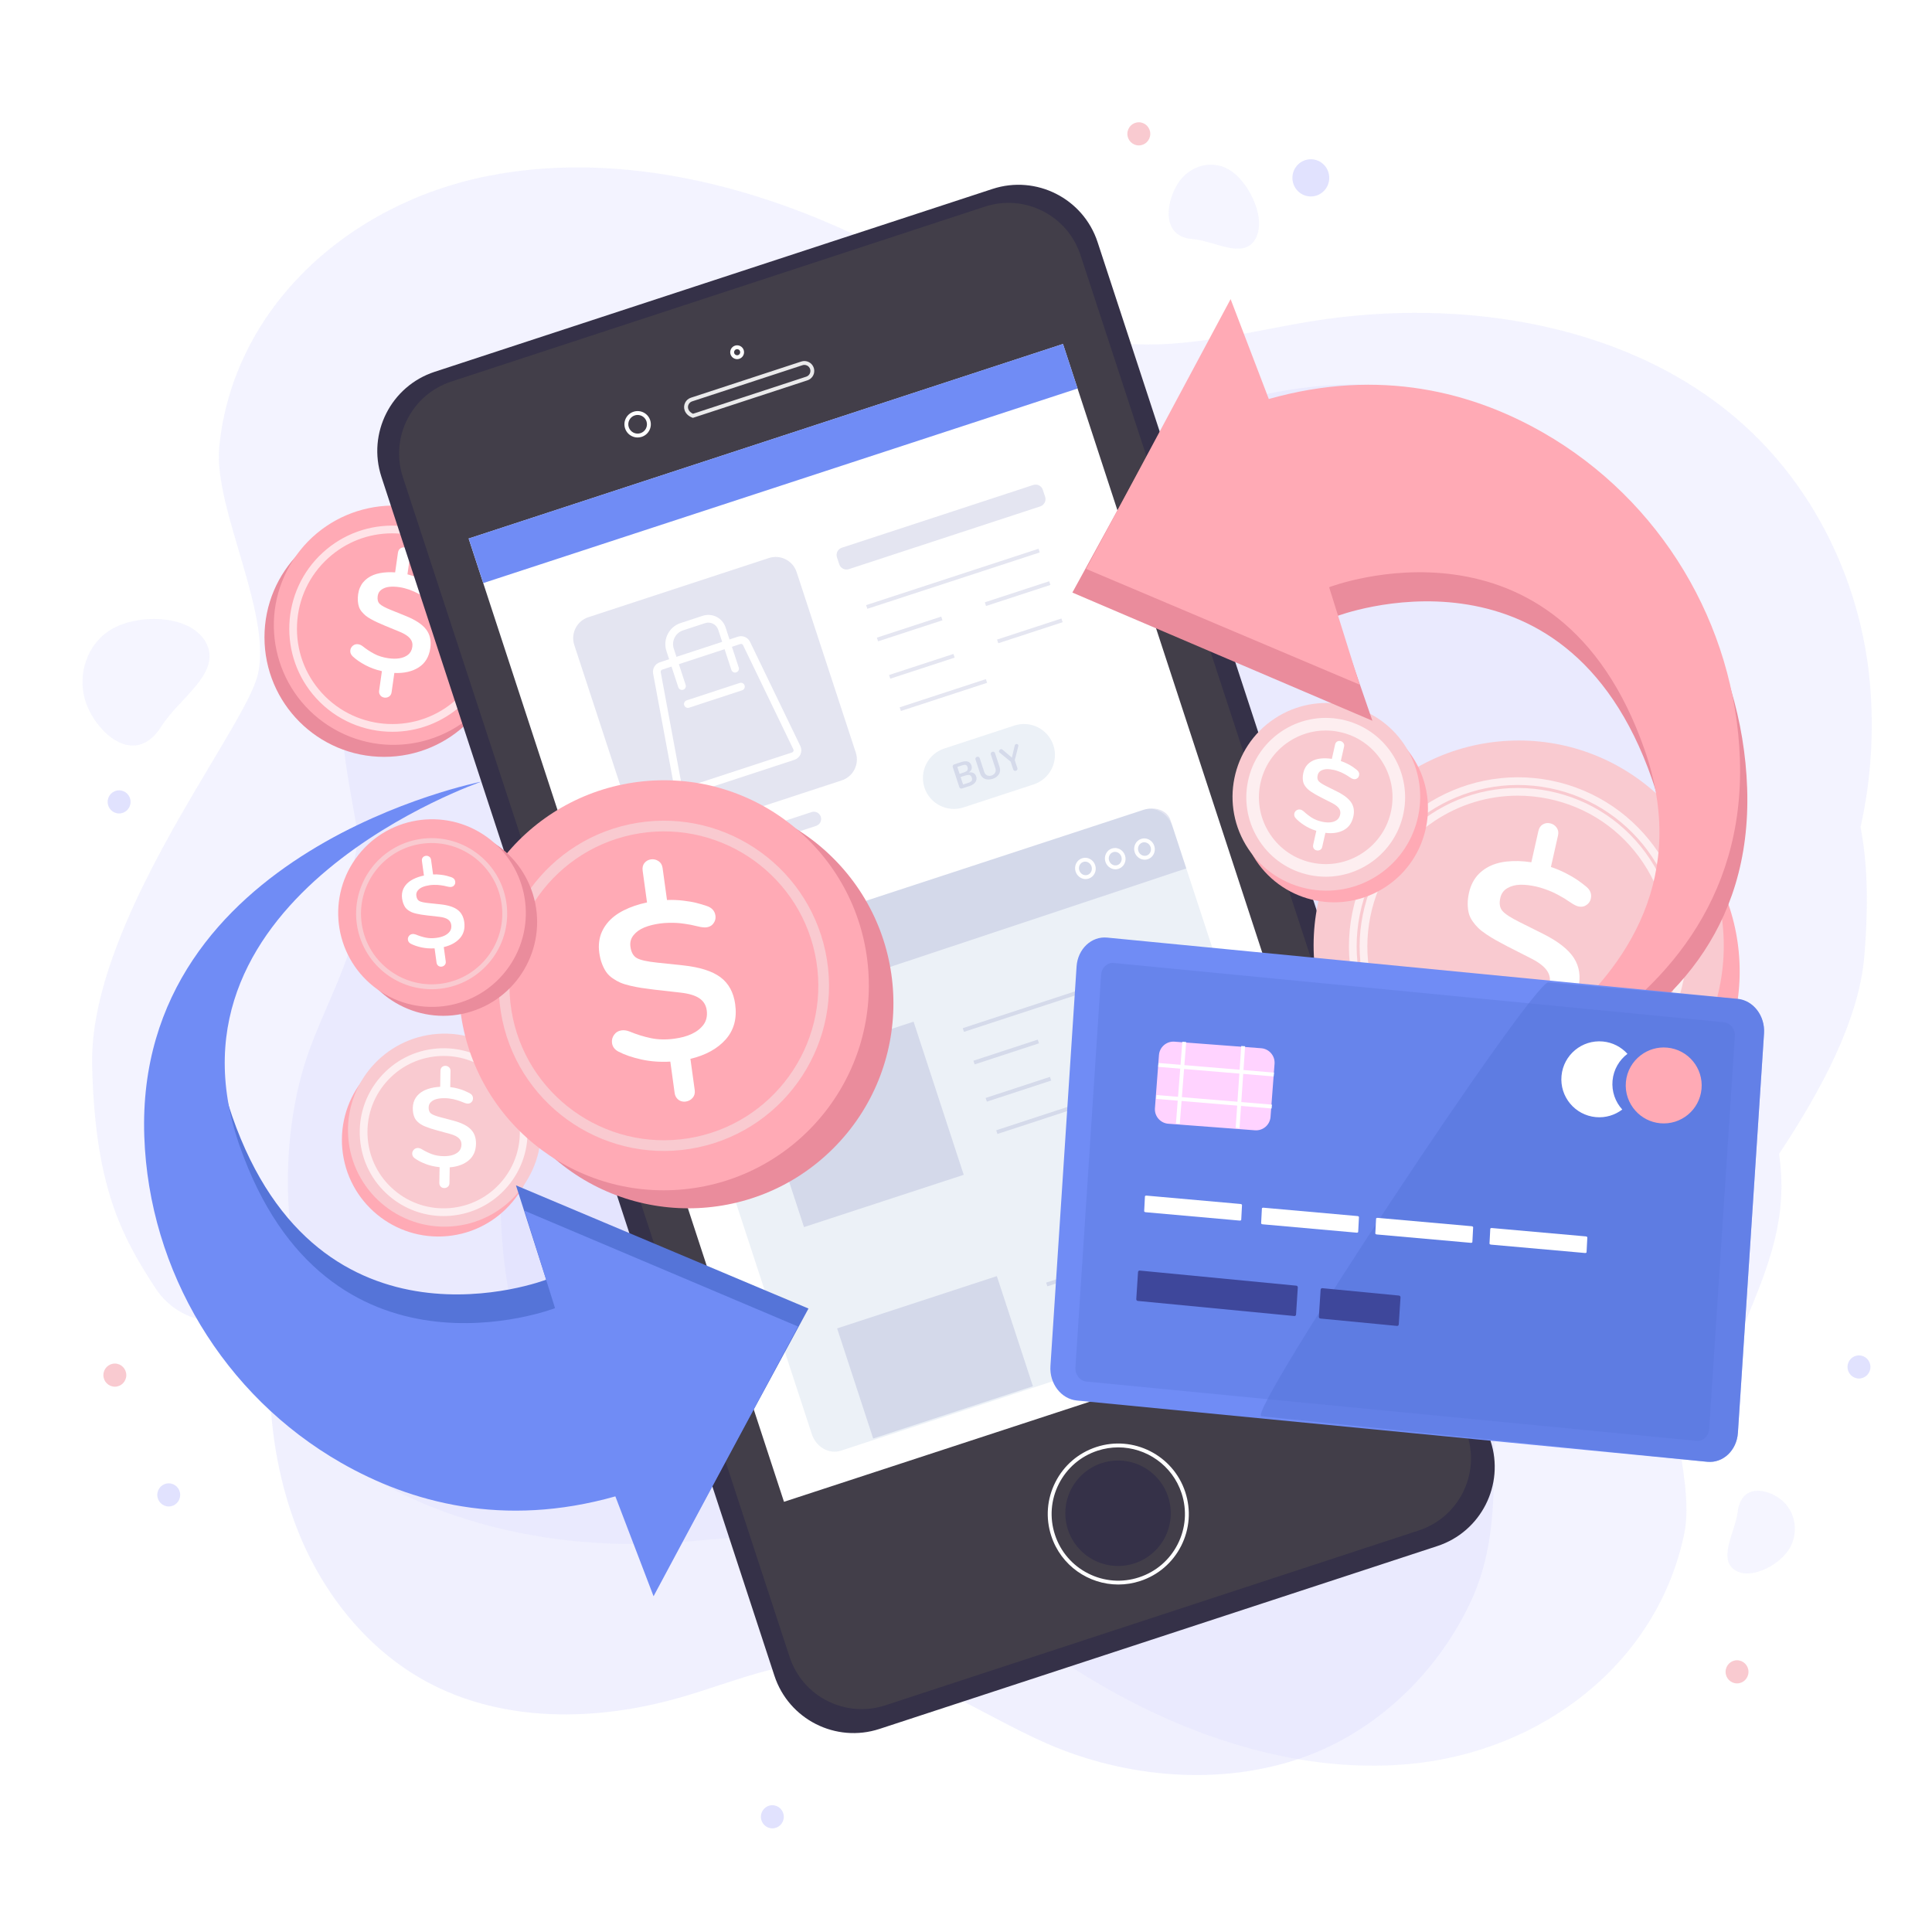 <svg xml:space="preserve" style="enable-background:new 0 0 500 500;" viewBox="0 0 500 500" y="0px" x="0px" xmlns:xlink="http://www.w3.org/1999/xlink" xmlns="http://www.w3.org/2000/svg" version="1.1">
<g id="BACKGROUND">
	<rect height="500" width="500" style="fill:#FFFFFF;" y="0"></rect>
	<g>
		<g>
			<g style="opacity:0.5;">
				<path d="M430.22,165.281c-5.145-20.992-16.993-40.431-34.063-52.281
					c-26.599-18.465-62.072-16.291-91.453-3.59c-12.307,5.32-24.226,12.399-37.405,14.189c-19.223,2.611-37.932-6.322-56.657-11.682
					c-25.49-7.296-53.471-7.837-77.521,3.678c-27.268,13.056-46.657,42.528-44.392,74.988c0.631,9.035,2.851,17.997,4.042,26.953
					c-2.426,9.934-2.647,19.501-2.594,29.211c-3.32,9.78-8.328,18.92-11.402,28.846c-3.849,12.428-5.413,28.665-3.403,43.818
					c-7.747,24.354-7.715,53.236,1.835,77.048c6.43,16.033,17.8,30.305,32.841,38.573c19.886,10.932,44.307,10.521,66.081,4.256
					c12.966-3.73,25.717-9.458,39.197-9.309c20.495,0.226,37.61,13.413,55.718,21.3c20.352,8.864,44.849,11.029,65.947,3.619
					c19.098-6.707,34.862-21.799,43.523-40.142c10.655-22.568,2.63-45.216,9.383-68.084c1.426-4.829,3.691-9.355,5.943-13.851
					c5.923-11.822,11.847-23.644,17.77-35.466c4.984-9.947,11.214-20.123,10.327-31.777c-1.404-18.457,4.676-33.979,8.049-51.557
					C434.989,198.377,433.988,180.657,430.22,165.281z" style="fill:#E1E2FE;"></path>
			</g>
			<g style="opacity:0.83;">
				<g style="opacity:0.47;">
					<path d="M483.892,176.298c-2.255-24.166-13.102-48.373-31.889-65.673
						c-29.274-26.956-73.557-33.75-112.367-27.519c-16.256,2.61-32.377,7.234-49.022,5.779
						c-24.276-2.122-45.661-16.672-67.764-27.338c-30.087-14.518-64.576-22.332-96.563-16.015
						c-36.267,7.163-66.002,34.22-69.55,70.118c-1.608,16.266,14.729,44.923,9.573,60.339
						c-5.229,15.636-43.409,63.527-42.467,99.955c0.787,30.461,7.108,43.307,16.466,57.555c3.473,5.288,9.341,8.469,15.623,8.469
						l0,0h2.889c3.39,7.101,7.634,13.82,12.774,19.896c24.204,28.611,64.274,39.523,100.63,37.479
						c15.228-0.856,30.537-3.644,45.709-0.589c22.13,4.456,40.333,20.459,59.594,32.834c26.218,16.846,57.168,27.746,87.253,24.936
						c34.11-3.186,64.231-25.977,71.147-59.815c2.882-14.102-7.129-39.699-3.846-54.742h19.685
						c6.046-14.604,11.069-26.924,8.653-43.323c10.713-16.165,20.717-34.552,22.084-51.319c1.168-14.316,0.665-24.699-0.997-33.286
						C484.313,201.716,485.036,188.567,483.892,176.298z" style="fill:#E1E2FE;"></path>
				</g>
				<g style="opacity:0.41;">
					<path d="M22.931,183.542c-3.618-7.639-0.806-16.994,6.279-20.895c7.085-3.9,20.684-3.579,24.301,4.06
						c3.618,7.639-7.288,14.162-11.744,21.268C35.553,197.884,26.549,191.181,22.931,183.542z" style="fill:#E1E2FE;"></path>
				</g>
				<g style="opacity:0.41;">
					<path d="M461.016,388.171c3.847,3.093,4.639,8.962,1.771,13.11c-2.868,4.148-10.305,7.884-14.152,4.791
						c-3.846-3.093,0.44-9.757,1.094-14.883C450.64,384.041,457.169,385.078,461.016,388.171z" style="fill:#E1E2FE;"></path>
				</g>
				<g style="opacity:0.41;">
					<path d="M304.69,47.72c3.142-5.161,9.464-6.659,14.121-3.345c4.657,3.314,9.121,12.486,5.979,17.647
						c-3.142,5.161-10.607,0.247-16.202-0.161C300.784,61.292,301.548,52.881,304.69,47.72z" style="fill:#E1E2FE;"></path>
				</g>
			</g>
			<g style="opacity:0.71;">
				<path d="M370.988,236.319c-4.079-5.262-9.074-9.792-14.755-13.226
					c-16.462-9.948-36.201-10.271-54.805-10.824c-8.894-0.265-15.891-0.133-23.776-4.429c-8.56-4.664-16.054-10.756-24.094-16.229
					c-14.803-10.077-32.473-17.005-49.941-16.327c-15.822,0.614-32.63,9.133-39.374,24.169c-3.743,8.344-1.339,18.189-2.024,27.029
					c-1.683,21.702-18.414,35.149-26.871,53.898c-5.914,13.112-6.529,28.058-5.241,42.408c1.219,13.573,4.254,27.462,12.286,38.412
					c12.529,17.082,35.342,23.907,56.318,22.182c12.81-1.053,25.6-4.848,38.315-2.962c11.603,1.721,21.952,8,32.539,13.096
					c17.622,8.482,37.786,13.942,56.66,8.908c14.173-3.781,27.788-14.832,31.385-29.564c4.815-19.718-1.132-40.848,7.799-59.82
					c7.929-16.842,19.155-27.582,17.1-48.175C381.475,254.496,377.344,244.519,370.988,236.319z" style="fill:#E1E2FE;"></path>
			</g>
			<path d="M344.007,46.03c0,2.659-2.134,4.814-4.765,4.814c-2.632,0-4.766-2.155-4.766-4.814
				c0-2.659,2.134-4.814,4.766-4.814C341.873,41.216,344.007,43.371,344.007,46.03z" style="fill:#E1E2FE;"></path>
			<path d="M33.789,207.531c0,1.654-1.327,2.994-2.964,2.994c-1.637,0-2.964-1.34-2.964-2.994
				c0-1.654,1.327-2.994,2.964-2.994C32.463,204.537,33.789,205.877,33.789,207.531z" style="fill:#E1E2FE;"></path>
			<path d="M484.064,353.768c0,1.654-1.327,2.994-2.964,2.994s-2.964-1.34-2.964-2.994
				c0-1.654,1.327-2.994,2.964-2.994S484.064,352.115,484.064,353.768z" style="fill:#E1E2FE;"></path>
			<path d="M202.846,470.182c0,1.654-1.327,2.994-2.964,2.994s-2.964-1.341-2.964-2.994
				c0-1.654,1.327-2.994,2.964-2.994S202.846,468.529,202.846,470.182z" style="fill:#E1E2FE;"></path>
			<path d="M297.689,34.641c0,1.653-1.327,2.994-2.964,2.994s-2.964-1.34-2.964-2.994
				c0-1.654,1.327-2.994,2.964-2.994S297.689,32.987,297.689,34.641z" style="fill:#F9CAD0;"></path>
			<path d="M452.508,432.669c0,1.654-1.327,2.994-2.964,2.994s-2.964-1.341-2.964-2.994
				c0-1.654,1.327-2.994,2.964-2.994S452.508,431.016,452.508,432.669z" style="fill:#F9CAD0;"></path>
			<path d="M32.685,355.882c0,1.654-1.327,2.994-2.964,2.994s-2.964-1.34-2.964-2.994
				c0-1.654,1.327-2.994,2.964-2.994S32.685,354.228,32.685,355.882z" style="fill:#F9CAD0;"></path>
			<path d="M46.633,386.878c0,1.654-1.327,2.994-2.964,2.994c-1.637,0-2.964-1.341-2.964-2.994
				c0-1.654,1.327-2.994,2.964-2.994C45.306,383.884,46.633,385.225,46.633,386.878z" style="fill:#E1E2FE;"></path>
		</g>
	</g>
</g>
<g id="OBJECTS">
	<g>
		<g>
			<g>
				<circle r="30.955" cy="164.921" cx="99.4" style="fill:#EA8C9C;"></circle>
				
					<ellipse ry="30.955" rx="30.955" cy="161.93" cx="101.788" style="fill:#FFAAB5;" transform="matrix(0.543 -0.84 0.84 0.543 -89.46 159.378)"></ellipse>
				<path d="M101.549,189.385c-7.243,0-14.46-2.921-19.718-8.679
					c-9.922-10.866-9.154-27.778,1.712-37.7c5.265-4.807,12.098-7.27,19.204-6.953c7.121,0.323,13.689,3.4,18.496,8.664
					c9.922,10.866,9.154,27.778-1.712,37.7C114.423,187.083,107.976,189.385,101.549,189.385z M101.511,138.026
					c-6.17,0-12.033,2.27-16.619,6.457c-4.87,4.446-7.716,10.523-8.015,17.109c-0.299,6.587,1.984,12.896,6.431,17.766
					c9.18,10.051,24.825,10.76,34.875,1.584h0.001c4.869-4.446,7.715-10.523,8.014-17.109c0.299-6.587-1.984-12.896-6.431-17.766
					c-4.446-4.869-10.522-7.715-17.109-8.015C102.273,138.034,101.892,138.026,101.511,138.026z" style="opacity:0.67;fill:#FFFFFF;"></path>
				<g>
					<path d="M98.836,173.697c-1.599-0.363-3.048-0.894-4.347-1.594c-1.299-0.699-2.371-1.446-3.218-2.241
						c-0.488-0.474-0.69-1.008-0.605-1.603c0.068-0.479,0.297-0.872,0.686-1.178c0.389-0.307,0.84-0.423,1.352-0.35
						c0.396,0.057,0.784,0.23,1.164,0.52c0.953,0.76,1.954,1.416,3.004,1.971c1.05,0.554,2.26,0.929,3.63,1.125
						c0.512,0.073,1.003,0.114,1.474,0.122c0.471,0.008,0.93-0.023,1.378-0.094c0.448-0.071,0.86-0.185,1.237-0.342
						c0.376-0.157,0.711-0.349,1.005-0.577c0.294-0.228,0.537-0.517,0.731-0.869s0.322-0.75,0.385-1.196
						c0.118-0.826-0.082-1.549-0.6-2.171c-0.518-0.622-1.397-1.189-2.638-1.703l-3.938-1.624c-0.778-0.33-1.421-0.611-1.926-0.844
						c-0.506-0.232-1.044-0.507-1.614-0.824c-0.57-0.317-1.028-0.618-1.375-0.904c-0.347-0.285-0.682-0.624-1.005-1.015
						c-0.323-0.392-0.559-0.804-0.708-1.238c-0.149-0.434-0.246-0.928-0.294-1.482c-0.047-0.554-0.024-1.162,0.071-1.822
						c0.087-0.611,0.244-1.178,0.471-1.702c0.226-0.524,0.507-0.985,0.842-1.383c0.335-0.399,0.723-0.756,1.164-1.072
						s0.925-0.58,1.452-0.791c0.527-0.211,1.094-0.374,1.7-0.49c0.606-0.116,1.236-0.19,1.889-0.223
						c0.653-0.033,1.339-0.024,2.056,0.028l0.725-5.077c0.073-0.512,0.282-0.886,0.628-1.123c0.346-0.237,0.733-0.325,1.162-0.264
						c0.429,0.061,0.788,0.26,1.077,0.596c0.289,0.336,0.398,0.752,0.327,1.247l-0.732,5.127c0.847,0.205,1.668,0.474,2.462,0.807
						c0.795,0.332,1.441,0.644,1.939,0.934c0.498,0.29,0.976,0.594,1.437,0.913c0.738,0.493,1.052,1.127,0.941,1.904
						c-0.024,0.165-0.072,0.327-0.145,0.485c-0.073,0.158-0.169,0.296-0.286,0.414c-0.118,0.118-0.246,0.222-0.386,0.311
						c-0.139,0.09-0.304,0.15-0.494,0.182c-0.19,0.032-0.384,0.034-0.582,0.005c-0.099-0.014-0.193-0.036-0.281-0.065
						c-0.089-0.029-0.185-0.064-0.288-0.104c-0.104-0.04-0.203-0.084-0.297-0.131c-0.016-0.002-0.22-0.111-0.61-0.327
						c-0.39-0.216-0.672-0.37-0.844-0.462c-0.172-0.092-0.48-0.237-0.923-0.435c-0.444-0.198-0.83-0.354-1.159-0.469
						c-0.329-0.114-0.729-0.235-1.199-0.361c-0.471-0.126-0.937-0.222-1.399-0.288c-0.958-0.137-1.822-0.163-2.592-0.079
						c-0.77,0.084-1.436,0.322-1.997,0.713c-0.561,0.392-0.893,0.942-0.994,1.652c-0.127,0.892,0.037,1.568,0.494,2.029
						c0.456,0.461,1.434,0.992,2.931,1.594l3.871,1.564c2.5,1.014,4.247,2.173,5.24,3.478c0.993,1.304,1.354,2.906,1.083,4.805
						c-0.323,2.262-1.324,3.93-3.002,5.005c-1.678,1.074-3.782,1.558-6.31,1.449l-0.714,5.003c-0.071,0.495-0.292,0.864-0.663,1.106
						c-0.372,0.242-0.78,0.331-1.226,0.267c-0.264-0.038-0.504-0.131-0.718-0.279c-0.215-0.149-0.383-0.358-0.504-0.628
						c-0.121-0.27-0.158-0.578-0.108-0.925L98.836,173.697z" style="fill:#FFFFFF;"></path>
				</g>
			</g>
			<g>
				<path d="M371.986,400.119l-144.365,47.323c-11.315,3.709-23.495-2.457-27.204-13.772L98.718,123.426
					c-3.709-11.315,2.457-23.495,13.772-27.204l144.365-47.323c11.315-3.709,23.495,2.457,27.204,13.772l101.699,310.245
					C389.467,384.23,383.302,396.41,371.986,400.119z" style="fill:#353148;"></path>
				<path d="M367.179,396.079L229.104,441.34c-10.297,3.375-21.381-2.236-24.756-12.533l-100.08-305.306
					c-3.375-10.297,2.236-21.381,12.533-24.756l138.075-45.262c10.297-3.375,21.381,2.236,24.756,12.533l100.08,305.306
					C383.087,381.62,377.476,392.703,367.179,396.079z" style="fill:#423E49;"></path>
				<g>
					
						<rect height="262.408" width="161.911" style="fill:#FFFFFF;" transform="matrix(0.95 -0.311 0.311 0.95 -62.478 86.365)" y="107.597" x="158.212"></rect>
					
						<rect height="12.143" width="161.911" style="fill:#708CF5;" transform="matrix(0.95 -0.311 0.311 0.95 -27.385 68.31)" y="113.829" x="119.237"></rect>
				</g>
				<g>
					<path d="M176.4,268.347l-3.792-11.567c-1.106-3.375,0.475-6.923,3.531-7.925l119.776-39.263
						c3.056-1.002,6.431,0.922,7.537,4.297l37.487,114.358c1.106,3.375-0.475,6.923-3.531,7.925l-119.776,39.263
						c-3.056,1.002-6.431-0.922-7.537-4.297l-6.017-18.355" style="fill:#ECF1F7;"></path>
					<path d="M176.354,268.208l-4.291-13.09c-0.805-2.457,1.019-5.261,4.076-6.263
						l119.776-39.263c3.056-1.002,6.187,0.178,6.993,2.635l4.103,12.518" style="opacity:0.14;fill:#3E479B;"></path>
					<path d="M280.958,227.504c-0.427,0-0.853-0.107-1.247-0.317c-0.636-0.341-1.111-0.913-1.341-1.61
						c-0.475-1.449,0.274-3.001,1.67-3.459c1.403-0.459,2.92,0.35,3.395,1.798l0,0c0.475,1.449-0.274,3.001-1.67,3.458
						C281.5,227.461,281.229,227.504,280.958,227.504z M280.843,222.99c-0.164,0-0.329,0.025-0.491,0.078
						c-0.871,0.286-1.334,1.271-1.03,2.197c0.148,0.452,0.454,0.822,0.862,1.04c0.399,0.214,0.851,0.256,1.268,0.12
						c0.872-0.286,1.335-1.271,1.031-2.197C282.237,223.475,281.558,222.99,280.843,222.99z" style="fill:#FFFFFF;"></path>
					<path d="M288.675,224.975c-0.427,0-0.853-0.107-1.246-0.318c-0.636-0.34-1.111-0.912-1.341-1.61
						c-0.228-0.698-0.184-1.441,0.127-2.091c0.315-0.659,0.863-1.144,1.543-1.367c1.401-0.458,2.92,0.351,3.395,1.798l0,0
						c0.475,1.45-0.275,3.001-1.672,3.458C289.217,224.932,288.946,224.975,288.675,224.975z M288.56,220.46
						c-0.164,0-0.329,0.025-0.491,0.078c-0.418,0.137-0.756,0.438-0.952,0.848c-0.199,0.417-0.228,0.896-0.079,1.348
						c0.148,0.453,0.455,0.822,0.862,1.041c0.4,0.214,0.853,0.255,1.269,0.12c0.873-0.286,1.336-1.271,1.032-2.197
						C289.955,220.945,289.275,220.46,288.56,220.46z" style="fill:#FFFFFF;"></path>
					<path d="M296.253,222.491c-1.137,0-2.209-0.752-2.594-1.926c-0.475-1.449,0.274-3,1.67-3.458
						c0.684-0.223,1.411-0.157,2.054,0.188c0.636,0.34,1.111,0.912,1.341,1.61c0.228,0.698,0.184,1.44-0.127,2.091
						c-0.315,0.659-0.863,1.144-1.543,1.367C296.788,222.45,296.519,222.491,296.253,222.491z M296.135,217.977
						c-0.166,0-0.332,0.026-0.494,0.079c-0.871,0.286-1.334,1.271-1.03,2.197c0.303,0.927,1.265,1.445,2.132,1.16
						c0.418-0.137,0.756-0.439,0.952-0.848c0.199-0.417,0.228-0.896,0.079-1.348l-0.001-0.001c-0.147-0.453-0.454-0.822-0.861-1.04
						C296.665,218.044,296.399,217.977,296.135,217.977z" style="fill:#FFFFFF;"></path>
					<g style="opacity:0.14;">
						<line y2="251.951" x2="293.9" y1="266.565" x1="249.318" style="fill:#3E479B;"></line>
						<polygon points="249.474,267.041 249.163,266.09 293.745,251.476 294.056,252.427" style="fill:#3E479B;"></polygon>
					</g>
					<g style="opacity:0.14;">
						<line y2="285.684" x2="280.272" y1="292.991" x1="257.981" style="fill:#3E479B;"></line>
						<polygon points="258.136,293.467 257.825,292.516 280.116,285.209 280.427,286.16" style="fill:#3E479B;"></polygon>
					</g>
					<g style="opacity:0.14;">
						<line y2="269.533" x2="268.723" y1="274.989" x1="252.079" style="fill:#3E479B;"></line>
						<polygon points="252.234,275.465 251.924,274.514 268.568,269.058 268.879,270.009" style="fill:#3E479B;"></polygon>
					</g>
					<g style="opacity:0.14;">
						<line y2="260.375" x2="296.661" y1="265.831" x1="280.017" style="fill:#3E479B;"></line>
						<polygon points="280.173,266.307 279.862,265.355 296.506,259.899 296.816,260.851" style="fill:#3E479B;"></polygon>
					</g>
					<g style="opacity:0.14;">
						<line y2="279.171" x2="271.883" y1="284.627" x1="255.239" style="fill:#3E479B;"></line>
						<polygon points="255.394,285.103 255.083,284.151 271.728,278.695 272.038,279.647" style="fill:#3E479B;"></polygon>
					</g>
					<g style="opacity:0.14;">
						<line y2="270.013" x2="299.821" y1="275.468" x1="283.177" style="fill:#3E479B;"></line>
						<polygon points="283.332,275.944 283.022,274.993 299.665,269.537 299.976,270.488" style="fill:#3E479B;"></polygon>
					</g>
					
						<rect height="41.717" width="43.511" style="opacity:0.14;fill:#3E479B;" transform="matrix(0.95 -0.311 0.311 0.95 -79.562 83.769)" y="270.091" x="200.698"></rect>
					<g style="opacity:0.14;">
						<line y2="317.807" x2="315.488" y1="332.421" x1="270.906" style="fill:#3E479B;"></line>
						<polygon points="271.061,332.897 270.751,331.945 315.332,317.331 315.643,318.282" style="fill:#3E479B;"></polygon>
					</g>
					<g style="opacity:0.14;">
						<line y2="335.389" x2="290.311" y1="340.845" x1="273.667" style="fill:#3E479B;"></line>
						<polygon points="273.822,341.32 273.512,340.369 290.155,334.913 290.466,335.864" style="fill:#3E479B;"></polygon>
					</g>
					<g style="opacity:0.14;">
						<line y2="326.23" x2="318.249" y1="331.686" x1="301.605" style="fill:#3E479B;"></line>
						<polygon points="301.761,332.162 301.45,331.211 318.094,325.755 318.404,326.706" style="fill:#3E479B;"></polygon>
					</g>
					<g style="opacity:0.14;">
						<line y2="345.026" x2="293.47" y1="350.482" x1="276.826" style="fill:#3E479B;"></line>
						<polygon points="276.981,350.958 276.671,350.007 293.315,344.551 293.626,345.502" style="fill:#3E479B;"></polygon>
					</g>
					<g style="opacity:0.14;">
						<line y2="335.868" x2="321.408" y1="341.324" x1="304.764" style="fill:#3E479B;"></line>
						<polygon points="304.92,341.8 304.609,340.849 321.253,335.393 321.564,336.344" style="fill:#3E479B;"></polygon>
					</g>
					
						<rect height="29.998" width="43.511" style="opacity:0.14;fill:#3E479B;" transform="matrix(0.95 -0.311 0.311 0.95 -97.358 92.924)" y="336.239" x="220.461"></rect>
				</g>
				<polygon points="290.564,397.198 286.058,383.451 287.009,383.141 291.515,396.888" style="fill:#423E49;"></polygon>
				<g>
					<path d="M289.423,410.072c-7.675,0-14.833-4.884-17.351-12.564c-1.518-4.63-1.142-9.574,1.06-13.923
						c2.201-4.348,5.964-7.578,10.595-9.097c9.559-3.13,19.886,2.096,23.02,11.655v-0.001c1.518,4.631,1.142,9.575-1.06,13.924
						c-2.201,4.348-5.964,7.578-10.595,9.096C293.212,409.779,291.301,410.071,289.423,410.072z M289.396,374.581
						c-1.776,0-3.58,0.276-5.358,0.859c-4.377,1.435-7.933,4.488-10.013,8.598c-2.081,4.109-2.437,8.783-1.001,13.159
						c1.435,4.378,4.487,7.934,8.598,10.014c4.109,2.082,8.782,2.439,13.16,1.001c4.376-1.434,7.933-4.487,10.013-8.597
						c2.081-4.109,2.437-8.783,1.001-13.159v-0.001C303.416,379.198,296.648,374.581,289.396,374.581z" style="fill:#FFFFFF;"></path>
					
						<ellipse ry="13.646" rx="13.646" cy="391.827" cx="289.409" style="fill:#353148;" transform="matrix(0.743 -0.669 0.669 0.743 -187.81 294.116)"></ellipse>
					<g>
						<g>
							<g>
								<g>
									<path d="M179.317,108.144l-0.166-0.063c-0.938-0.359-1.626-0.998-1.935-1.799
										c-0.265-0.688-0.227-1.428,0.105-2.082c0.307-0.609,0.835-1.063,1.486-1.273l28.568-9.363
										c0.646-0.214,1.341-0.162,1.952,0.148c0.607,0.306,1.061,0.834,1.276,1.484c0.338,1.039-0.019,2.178-0.886,2.838l0,0
										c-0.226,0.171-0.477,0.303-0.748,0.393L179.317,108.144z M208.175,94.434c-0.163,0-0.327,0.026-0.486,0.079l-28.57,9.364
										c-0.396,0.128-0.717,0.403-0.904,0.775c-0.203,0.4-0.226,0.851-0.063,1.271c0.188,0.49,0.611,0.897,1.199,1.159
										l29.31-9.605c0.165-0.055,0.318-0.135,0.455-0.239c0.529-0.403,0.746-1.099,0.541-1.731
										c-0.131-0.395-0.407-0.716-0.777-0.903C208.655,94.491,208.416,94.434,208.175,94.434z" style="opacity:0.89;fill:#FFFFFF;"></path>
								</g>
							</g>
							<path d="M165.014,113.222c-0.528,0-1.054-0.124-1.539-0.37c-0.814-0.412-1.419-1.117-1.703-1.983
								c-0.284-0.867-0.214-1.793,0.198-2.607c0.412-0.814,1.117-1.418,1.984-1.703c1.788-0.588,3.723,0.392,4.309,2.182
								c0.285,0.867,0.215,1.793-0.197,2.607c-0.412,0.814-1.117,1.418-1.984,1.703
								C165.731,113.165,165.372,113.222,165.014,113.222z M165.016,107.389c-0.249,0-0.502,0.038-0.751,0.12
								c-0.612,0.201-1.111,0.629-1.402,1.204c-0.292,0.576-0.341,1.23-0.14,1.844c0.2,0.613,0.628,1.111,1.203,1.403
								c0.576,0.29,1.231,0.34,1.844,0.14c0.613-0.201,1.112-0.629,1.403-1.204c0.292-0.576,0.341-1.23,0.14-1.844
								C166.98,108.035,166.031,107.389,165.016,107.389z" style="fill:#FFFFFF;"></path>
						</g>
						<path d="M190.77,92.945c-0.752,0-1.455-0.479-1.702-1.232c-0.149-0.455-0.112-0.94,0.104-1.366
							c0.217-0.427,0.586-0.743,1.04-0.892c0.452-0.149,0.939-0.112,1.365,0.104c0.427,0.216,0.743,0.585,0.893,1.039
							c0.148,0.454,0.111,0.939-0.104,1.366c-0.216,0.426-0.584,0.743-1.039,0.892C191.142,92.916,190.954,92.945,190.77,92.945z
							 M190.769,90.365c-0.082,0-0.165,0.013-0.246,0.04c-0.201,0.066-0.364,0.206-0.459,0.394
							c-0.096,0.188-0.112,0.402-0.046,0.603c0.135,0.414,0.581,0.64,0.996,0.504c0.201-0.065,0.363-0.206,0.459-0.394
							c0.095-0.188,0.111-0.402,0.045-0.603c-0.065-0.201-0.205-0.363-0.394-0.459C191.013,90.394,190.891,90.365,190.769,90.365z" style="fill:#FFFFFF;"></path>
					</g>
				</g>
				<g>
					<path d="M217.837,201.964l-46.708,15.311c-2.992,0.981-6.213-0.65-7.194-3.642
						l-15.311-46.707c-0.981-2.992,0.65-6.213,3.642-7.194l46.707-15.311c2.992-0.981,6.213,0.65,7.194,3.642l15.311,46.708
						C222.46,197.762,220.829,200.983,217.837,201.964z" style="opacity:0.14;fill:#3E479B;"></path>
					<g>
						<path d="M177.031,205.867c-0.459,0-0.914-0.123-1.316-0.361c-0.641-0.379-1.085-1.016-1.222-1.747
							l-5.467-29.437c-0.234-1.265,0.511-2.522,1.733-2.923l20.217-6.627c1.223-0.403,2.566,0.171,3.127,1.329l13.02,26.961
							c0.323,0.67,0.343,1.446,0.052,2.131c-0.291,0.685-0.864,1.211-1.571,1.443l-27.77,9.103
							C177.572,205.824,177.301,205.867,177.031,205.867z M191.778,166.643c-0.06,0-0.119,0.009-0.179,0.029l-20.217,6.627
							c-0.275,0.09-0.442,0.373-0.39,0.657l5.467,29.436c0.042,0.225,0.189,0.342,0.274,0.393c0.085,0.051,0.262,0.124,0.477,0.053
							l27.77-9.103c0.218-0.071,0.314-0.234,0.354-0.325c0.038-0.09,0.088-0.273-0.012-0.478l-13.02-26.961
							C192.204,166.766,191.996,166.643,191.778,166.643z M205.292,195.685h0.01H205.292z" style="fill:#FFFFFF;"></path>
						<path d="M176.497,178.561c-0.421,0-0.813-0.268-0.95-0.689l-3.072-9.373
							c-0.479-1.46-0.36-3.019,0.333-4.39c0.694-1.371,1.881-2.39,3.341-2.869l5.715-1.873c2.459-0.805,5.107,0.538,5.913,2.993
							l3.404,10.386c0.172,0.525-0.114,1.09-0.639,1.262c-0.527,0.176-1.09-0.114-1.262-0.639l-3.404-10.386
							c-0.462-1.408-1.986-2.175-3.39-1.716l-5.715,1.873c-0.952,0.313-1.727,0.977-2.179,1.872
							c-0.453,0.894-0.53,1.911-0.218,2.864l3.072,9.372c0.172,0.525-0.114,1.09-0.639,1.262
							C176.705,178.545,176.601,178.561,176.497,178.561z" style="fill:#FFFFFF;"></path>
						<path d="M178.018,183.202c-0.421,0-0.813-0.268-0.95-0.689c-0.172-0.525,0.114-1.09,0.639-1.262
							l13.733-4.502c0.524-0.173,1.091,0.114,1.262,0.639c0.172,0.525-0.114,1.09-0.639,1.262l-13.733,4.502
							C178.226,183.186,178.121,183.202,178.018,183.202z" style="fill:#FFFFFF;"></path>
					</g>
					<g>
						<path d="M267.5,203.01l-18.132,5.944c-4.208,1.379-8.737-0.914-10.116-5.121l0,0
							c-1.379-4.208,0.913-8.737,5.121-10.116l18.133-5.944c4.208-1.379,8.737,0.913,10.116,5.121l0,0
							C274.001,197.101,271.708,201.63,267.5,203.01z" style="fill:#ECF1F7;"></path>
						<g style="opacity:0.14;">
							<g>
								<path d="M248.549,204.021c-0.135-0.067-0.226-0.172-0.272-0.313l-1.699-5.184
									c-0.047-0.144-0.036-0.283,0.033-0.418c0.07-0.134,0.176-0.226,0.321-0.273l1.845-0.605c0.71-0.233,1.285-0.27,1.726-0.112
									c0.44,0.158,0.738,0.476,0.894,0.952c0.128,0.392,0.136,0.747,0.023,1.062s-0.357,0.57-0.727,0.766l0.006,0.018
									c0.476-0.089,0.884-0.045,1.223,0.133c0.34,0.178,0.585,0.497,0.735,0.956c0.07,0.214,0.089,0.434,0.059,0.662
									c-0.03,0.227-0.11,0.449-0.237,0.665c-0.128,0.216-0.321,0.418-0.579,0.607c-0.257,0.189-0.566,0.341-0.924,0.459
									l-2.005,0.657C248.825,204.099,248.686,204.089,248.549,204.021z M249.435,199.913c0.462-0.152,0.766-0.333,0.912-0.545
									c0.147-0.214,0.16-0.501,0.042-0.861c-0.045-0.138-0.103-0.251-0.175-0.338c-0.072-0.088-0.149-0.149-0.229-0.186
									c-0.082-0.037-0.18-0.055-0.295-0.052c-0.116,0.003-0.228,0.016-0.337,0.041c-0.109,0.025-0.24,0.062-0.392,0.112
									l-1.208,0.396l0.588,1.793L249.435,199.913z M250.516,202.624c0.227-0.075,0.412-0.149,0.551-0.221
									c0.139-0.073,0.256-0.162,0.352-0.267c0.095-0.105,0.148-0.229,0.159-0.376c0.011-0.145-0.015-0.318-0.081-0.518
									c-0.056-0.17-0.127-0.307-0.214-0.411c-0.087-0.105-0.183-0.179-0.288-0.226c-0.104-0.045-0.232-0.064-0.387-0.057
									c-0.155,0.008-0.31,0.029-0.468,0.067c-0.156,0.036-0.35,0.092-0.578,0.167l-0.952,0.312l0.637,1.945L250.516,202.624z" style="fill:#3E479B;"></path>
								<path d="M255.875,201.738c-0.331,0.004-0.643-0.047-0.934-0.151
									c-0.292-0.106-0.553-0.283-0.781-0.531c-0.229-0.248-0.404-0.556-0.525-0.926l-1.169-3.565
									c-0.054-0.165-0.043-0.309,0.033-0.435c0.076-0.125,0.188-0.212,0.339-0.261c0.145-0.047,0.285-0.043,0.421,0.012
									c0.137,0.057,0.231,0.166,0.285,0.331l1.159,3.535c0.079,0.242,0.191,0.444,0.336,0.604c0.143,0.162,0.303,0.275,0.477,0.34
									c0.176,0.066,0.355,0.099,0.542,0.1c0.186,0.002,0.37-0.028,0.555-0.089c0.188-0.062,0.358-0.148,0.508-0.26
									c0.151-0.112,0.277-0.245,0.379-0.402c0.103-0.156,0.165-0.342,0.185-0.557c0.022-0.214-0.009-0.442-0.088-0.685
									l-1.159-3.535c-0.054-0.165-0.043-0.309,0.033-0.435c0.076-0.125,0.189-0.212,0.339-0.261
									c0.144-0.047,0.285-0.043,0.419,0.013c0.136,0.057,0.23,0.167,0.284,0.331l1.169,3.565c0.121,0.369,0.163,0.722,0.124,1.057
									c-0.039,0.335-0.145,0.633-0.317,0.891c-0.173,0.257-0.394,0.483-0.664,0.675c-0.27,0.191-0.579,0.346-0.929,0.46
									C256.546,201.674,256.206,201.732,255.875,201.738z" style="fill:#3E479B;"></path>
								<path d="M261.559,197.115l-2.859-2.339c-0.035-0.03-0.065-0.062-0.089-0.096
									c-0.023-0.033-0.042-0.068-0.054-0.106c-0.017-0.053-0.024-0.106-0.02-0.162c0.005-0.056,0.017-0.109,0.039-0.162
									c0.022-0.052,0.051-0.1,0.086-0.145c0.037-0.045,0.079-0.086,0.127-0.118c0.049-0.034,0.1-0.059,0.155-0.077
									c0.187-0.061,0.368-0.02,0.539,0.125l2.393,2.045l0.742-3.135c0.044-0.187,0.155-0.309,0.33-0.367
									c0.058-0.019,0.118-0.027,0.18-0.025c0.061,0.002,0.119,0.014,0.172,0.036c0.053,0.02,0.1,0.052,0.143,0.092
									c0.042,0.04,0.072,0.089,0.091,0.147c0.013,0.04,0.02,0.082,0.021,0.128c-0.001,0.045-0.006,0.092-0.018,0.145l-0.917,3.624
									l0.674,2.056c0.053,0.162,0.041,0.307-0.036,0.435c-0.077,0.127-0.187,0.214-0.331,0.262
									c-0.145,0.047-0.285,0.042-0.422-0.015c-0.137-0.058-0.232-0.169-0.286-0.333L261.559,197.115z" style="fill:#3E479B;"></path>
							</g>
						</g>
					</g>
					<path d="M269.218,131.054l-49.536,16.238c-1.034,0.339-2.147-0.225-2.486-1.259
						l-0.589-1.796c-0.339-1.034,0.225-2.147,1.259-2.486l49.536-16.238c1.034-0.339,2.147,0.225,2.486,1.259l0.589,1.796
						C270.815,129.602,270.252,130.715,269.218,131.054z" style="opacity:0.14;fill:#3E479B;"></path>
					<path d="M211.213,213.737l-28.878,9.466c-0.986,0.323-2.047-0.214-2.37-1.2l0,0
						c-0.323-0.986,0.214-2.047,1.2-2.37l28.879-9.467c0.986-0.323,2.047,0.214,2.37,1.2l0,0
						C212.736,212.352,212.199,213.413,211.213,213.737z" style="opacity:0.14;fill:#3E479B;"></path>
					<g style="opacity:0.14;">
						<line y2="142.48" x2="268.745" y1="157.094" x1="224.163" style="fill:#3E479B;"></line>
						
							<rect height="1" width="46.916" style="fill:#3E479B;" transform="matrix(0.951 -0.311 0.311 0.951 -34.342 83.987)" y="149.288" x="222.996"></rect>
					</g>
					<g style="opacity:0.14;">
						<line y2="176.214" x2="255.116" y1="183.52" x1="232.826" style="fill:#3E479B;"></line>
						
							<rect height="1" width="23.458" style="fill:#3E479B;" transform="matrix(0.951 -0.311 0.311 0.951 -43.81 84.704)" y="179.367" x="232.242"></rect>
					</g>
					<g style="opacity:0.14;">
						<line y2="160.062" x2="243.568" y1="165.518" x1="226.924" style="fill:#3E479B;"></line>
						
							<rect height="1" width="17.516" style="fill:#3E479B;" transform="matrix(0.951 -0.311 0.311 0.951 -38.928 81.122)" y="162.29" x="226.488"></rect>
					</g>
					<g style="opacity:0.14;">
						<line y2="150.904" x2="271.506" y1="156.36" x1="254.862" style="fill:#3E479B;"></line>
						
							<rect height="1" width="17.515" style="fill:#3E479B;" transform="matrix(0.951 -0.311 0.311 0.951 -34.708 89.375)" y="153.132" x="254.427"></rect>
					</g>
					<g style="opacity:0.14;">
						<line y2="169.7" x2="246.727" y1="175.156" x1="230.083" style="fill:#3E479B;"></line>
						
							<rect height="1" width="17.516" style="fill:#3E479B;" transform="matrix(0.951 -0.311 0.311 0.951 -41.774 82.606)" y="171.928" x="229.647"></rect>
					</g>
					<g style="opacity:0.14;">
						<line y2="160.542" x2="274.665" y1="165.998" x1="258.022" style="fill:#3E479B;"></line>
						
							<rect height="1" width="17.515" style="fill:#3E479B;" transform="matrix(0.951 -0.311 0.311 0.951 -37.546 90.834)" y="162.77" x="257.586"></rect>
					</g>
				</g>
			</g>
		</g>
		<g>
			<g>
				<g>
					
						<ellipse ry="24.967" rx="24.967" cy="294.982" cx="113.33" style="fill:#FFAAB5;" transform="matrix(0.996 -0.093 0.093 0.996 -26.849 11.772)"></ellipse>
					
						<ellipse ry="24.967" rx="24.967" cy="292.348" cx="114.938" style="fill:#F9CAD0;" transform="matrix(0.998 -0.071 0.071 0.998 -20.428 8.88)"></ellipse>
					<path d="M114.782,314.718c-5.149,0-10.079-1.809-14.043-5.183
						c-4.417-3.761-7.105-9.016-7.57-14.798c-0.464-5.782,1.352-11.399,5.111-15.816c3.761-4.417,9.016-7.105,14.798-7.57
						c5.784-0.455,11.399,1.352,15.816,5.111c4.417,3.761,7.105,9.016,7.57,14.798c0.464,5.782-1.352,11.399-5.111,15.816l0,0
						c-3.76,4.417-9.016,7.105-14.798,7.57C115.963,314.693,115.37,314.718,114.782,314.718z M114.849,273.28
						c-0.534,0-1.071,0.021-1.61,0.064c-5.249,0.422-10.021,2.862-13.435,6.873c-3.414,4.01-5.063,9.109-4.641,14.359
						c0.422,5.249,2.862,10.021,6.873,13.435c4.01,3.413,9.1,5.057,14.359,4.641c5.25-0.422,10.021-2.862,13.435-6.873l0,0
						c3.414-4.01,5.063-9.109,4.641-14.359c-0.422-5.249-2.862-10.02-6.873-13.434C123.999,274.922,119.523,273.28,114.849,273.28z" style="opacity:0.67;fill:#FFFFFF;"></path>
					<g>
						<path d="M113.765,302.061c-1.316-0.129-2.53-0.408-3.639-0.836c-1.11-0.428-2.044-0.918-2.801-1.469
							c-0.439-0.33-0.654-0.737-0.646-1.221c0.006-0.39,0.15-0.727,0.43-1.012c0.28-0.285,0.629-0.424,1.046-0.417
							c0.323,0.005,0.651,0.105,0.984,0.299c0.839,0.512,1.707,0.936,2.603,1.274c0.896,0.337,1.902,0.515,3.019,0.534
							c0.417,0.007,0.814-0.01,1.191-0.051c0.377-0.041,0.742-0.112,1.093-0.214c0.352-0.102,0.67-0.235,0.955-0.398
							c0.285-0.164,0.534-0.351,0.746-0.563c0.212-0.212,0.378-0.468,0.497-0.769c0.119-0.301,0.182-0.633,0.188-0.996
							c0.011-0.673-0.222-1.231-0.699-1.676c-0.477-0.445-1.238-0.811-2.283-1.097l-3.315-0.902
							c-0.656-0.186-1.199-0.346-1.627-0.481c-0.428-0.135-0.886-0.3-1.374-0.497c-0.488-0.196-0.885-0.391-1.191-0.585
							c-0.306-0.193-0.609-0.43-0.907-0.711c-0.298-0.281-0.528-0.587-0.691-0.919c-0.163-0.332-0.291-0.718-0.385-1.157
							c-0.094-0.439-0.136-0.927-0.127-1.465c0.008-0.498,0.076-0.967,0.205-1.409c0.128-0.442,0.306-0.839,0.534-1.192
							c0.228-0.353,0.502-0.678,0.823-0.975c0.321-0.297,0.682-0.557,1.082-0.779c0.401-0.222,0.838-0.41,1.311-0.564
							c0.473-0.154,0.97-0.277,1.489-0.369c0.52-0.092,1.069-0.154,1.648-0.185l0.067-4.136c0.007-0.417,0.136-0.738,0.389-0.962
							c0.253-0.225,0.554-0.334,0.904-0.328c0.35,0.006,0.657,0.129,0.922,0.368c0.265,0.24,0.395,0.561,0.388,0.965l-0.068,4.176
							c0.698,0.079,1.382,0.211,2.052,0.397c0.67,0.186,1.218,0.37,1.646,0.551c0.428,0.182,0.841,0.377,1.242,0.585
							c0.641,0.32,0.956,0.796,0.945,1.428c-0.002,0.134-0.025,0.269-0.067,0.402c-0.043,0.134-0.105,0.254-0.188,0.36
							c-0.083,0.106-0.175,0.202-0.277,0.288c-0.102,0.086-0.228,0.151-0.377,0.196s-0.304,0.066-0.465,0.063
							c-0.081-0.001-0.158-0.009-0.232-0.024c-0.074-0.015-0.154-0.033-0.241-0.054c-0.087-0.022-0.171-0.047-0.251-0.075
							c-0.013,0-0.187-0.067-0.521-0.2c-0.334-0.133-0.575-0.228-0.722-0.284c-0.147-0.056-0.408-0.141-0.783-0.255
							c-0.375-0.114-0.7-0.2-0.975-0.258c-0.275-0.058-0.607-0.114-0.996-0.168c-0.389-0.053-0.772-0.083-1.149-0.089
							c-0.78-0.013-1.474,0.053-2.082,0.198c-0.608,0.145-1.117,0.402-1.526,0.772c-0.41,0.37-0.619,0.844-0.629,1.423
							c-0.012,0.726,0.188,1.251,0.6,1.574c0.412,0.323,1.247,0.649,2.507,0.979l3.255,0.86c2.103,0.559,3.618,1.31,4.544,2.254
							c0.926,0.943,1.377,2.189,1.352,3.735c-0.03,1.843-0.662,3.279-1.897,4.308c-1.234,1.029-2.869,1.628-4.903,1.797
							l-0.066,4.076c-0.007,0.404-0.146,0.721-0.419,0.952c-0.273,0.231-0.591,0.344-0.954,0.338
							c-0.215-0.004-0.416-0.054-0.603-0.151c-0.187-0.097-0.342-0.248-0.467-0.452c-0.124-0.204-0.184-0.447-0.18-0.729
							L113.765,302.061z" style="fill:#FFFFFF;"></path>
					</g>
				</g>
				<g>
					<g>
						
							<ellipse ry="53.061" rx="53.061" cy="259.665" cx="178.211" style="fill:#EA8C9C;" transform="matrix(0.707 -0.707 0.707 0.707 -131.414 202.068)"></ellipse>
						
							<ellipse ry="53.061" rx="53.061" cy="255.028" cx="171.797" style="fill:#FFAAB5;" transform="matrix(0.995 -0.099 0.099 0.995 -24.386 18.246)"></ellipse>
						<path d="M178.597,297.324c-23.265,3.741-45.237-12.144-48.977-35.409
							c-3.74-23.265,12.144-45.236,35.41-48.977s45.236,12.144,48.977,35.41S201.863,293.583,178.597,297.324z M165.469,215.672
							c-21.757,3.498-36.613,24.045-33.114,45.803c3.498,21.757,24.045,36.612,45.803,33.114
							c21.757-3.498,36.613-24.045,33.114-45.802C207.774,227.029,187.227,212.174,165.469,215.672z" style="fill:#F9CAD0;"></path>
						<g>
							<path d="M173.48,274.745c-2.643,0.146-5.127-0.035-7.452-0.544c-2.325-0.509-4.321-1.192-5.988-2.05
								c-0.968-0.519-1.518-1.258-1.65-2.219c-0.106-0.773,0.074-1.484,0.542-2.133c0.468-0.648,1.115-1.03,1.942-1.143
								c0.64-0.088,1.319,0.009,2.037,0.29c1.816,0.756,3.661,1.331,5.536,1.725c1.875,0.394,3.919,0.439,6.132,0.135
								c0.827-0.114,1.607-0.269,2.341-0.465c0.734-0.196,1.433-0.448,2.097-0.757c0.664-0.309,1.253-0.668,1.767-1.079
								c0.514-0.41,0.949-0.857,1.303-1.341c0.355-0.484,0.604-1.041,0.748-1.672c0.144-0.631,0.167-1.307,0.068-2.027
								c-0.183-1.333-0.815-2.367-1.894-3.102c-1.079-0.735-2.696-1.226-4.849-1.473l-6.831-0.772
								c-1.354-0.167-2.476-0.318-3.364-0.454c-0.888-0.136-1.845-0.324-2.869-0.563c-1.025-0.24-1.869-0.504-2.534-0.793
								c-0.665-0.289-1.335-0.666-2.01-1.13c-0.675-0.464-1.224-1-1.648-1.608c-0.423-0.607-0.794-1.331-1.114-2.17
								c-0.319-0.839-0.552-1.792-0.699-2.859c-0.136-0.987-0.144-1.937-0.025-2.85c0.119-0.913,0.35-1.753,0.693-2.521
								c0.343-0.767,0.786-1.494,1.331-2.18c0.544-0.686,1.178-1.31,1.903-1.872c0.724-0.562,1.531-1.066,2.421-1.515
								c0.889-0.448,1.834-0.843,2.833-1.184c0.999-0.341,2.067-0.631,3.202-0.868l-1.128-8.201
								c-0.114-0.827,0.045-1.501,0.476-2.022c0.431-0.521,0.993-0.829,1.687-0.925c0.693-0.095,1.339,0.054,1.936,0.447
								c0.597,0.393,0.951,0.99,1.061,1.79l1.139,8.281c1.405-0.057,2.798-0.004,4.179,0.159c1.381,0.163,2.522,0.36,3.423,0.589
								c0.901,0.229,1.779,0.489,2.634,0.779c1.364,0.437,2.133,1.283,2.305,2.536c0.037,0.267,0.033,0.539-0.01,0.817
								s-0.13,0.534-0.261,0.77c-0.131,0.235-0.284,0.453-0.46,0.654c-0.176,0.201-0.404,0.368-0.685,0.502
								c-0.281,0.134-0.581,0.222-0.901,0.266c-0.16,0.022-0.315,0.03-0.465,0.023c-0.15-0.007-0.315-0.018-0.494-0.034
								c-0.179-0.016-0.352-0.04-0.519-0.071c-0.027,0.004-0.391-0.075-1.092-0.237c-0.702-0.162-1.206-0.276-1.514-0.342
								s-0.85-0.155-1.626-0.266c-0.776-0.111-1.445-0.182-2.006-0.213c-0.561-0.031-1.235-0.041-2.021-0.028
								c-0.786,0.013-1.553,0.071-2.299,0.174c-1.547,0.213-2.899,0.555-4.057,1.027c-1.158,0.472-2.085,1.136-2.783,1.993
								c-0.697,0.857-0.967,1.859-0.809,3.005c0.198,1.44,0.753,2.417,1.666,2.93s2.665,0.904,5.256,1.172l6.701,0.709
								c4.33,0.464,7.555,1.488,9.675,3.071c2.12,1.583,3.391,3.909,3.813,6.975c0.502,3.654-0.31,6.686-2.437,9.099
								c-2.127,2.412-5.177,4.095-9.149,5.049l1.111,8.081c0.11,0.8-0.07,1.47-0.539,2.01c-0.469,0.54-1.064,0.86-1.784,0.959
								c-0.427,0.059-0.84,0.02-1.239-0.115c-0.399-0.135-0.753-0.386-1.061-0.751c-0.308-0.365-0.501-0.828-0.578-1.388
								L173.48,274.745z" style="fill:#FFFFFF;"></path>
						</g>
					</g>
					<g>
						
							<ellipse ry="24.273" rx="24.273" cy="238.534" cx="114.637" style="fill:#EA8C9C;" transform="matrix(0.955 -0.298 0.298 0.955 -65.841 44.968)"></ellipse>
						
							<ellipse ry="24.273" rx="24.273" cy="236.413" cx="111.703" style="fill:#FFAAB5;" transform="matrix(0.58 -0.815 0.815 0.58 -145.659 190.223)"></ellipse>
						<path d="M114.813,255.762c-10.643,1.711-20.694-5.555-22.405-16.199
							c-1.711-10.643,5.556-20.694,16.199-22.405c10.643-1.711,20.694,5.555,22.405,16.199
							C132.723,244,125.456,254.051,114.813,255.762z M108.808,218.409c-9.953,1.6-16.749,11-15.148,20.953
							c1.6,9.953,11,16.749,20.953,15.149c9.953-1.6,16.749-11,15.149-20.953C128.161,223.605,118.761,216.809,108.808,218.409z" style="fill:#F9CAD0;"></path>
						<g>
							<path d="M112.473,245.433c-1.209,0.067-2.345-0.016-3.409-0.249c-1.064-0.233-1.977-0.546-2.739-0.938
								c-0.443-0.238-0.695-0.576-0.755-1.015c-0.049-0.354,0.034-0.679,0.248-0.976c0.214-0.297,0.51-0.471,0.888-0.523
								c0.293-0.04,0.603,0.004,0.932,0.133c0.831,0.346,1.675,0.609,2.533,0.789c0.858,0.18,1.793,0.201,2.805,0.062
								c0.378-0.052,0.735-0.123,1.071-0.212c0.336-0.09,0.656-0.205,0.959-0.346c0.304-0.141,0.573-0.306,0.808-0.493
								c0.235-0.188,0.434-0.392,0.596-0.613c0.162-0.221,0.276-0.476,0.342-0.765c0.066-0.289,0.076-0.598,0.031-0.927
								c-0.084-0.61-0.373-1.083-0.867-1.419c-0.494-0.336-1.233-0.561-2.218-0.674l-3.125-0.353
								c-0.62-0.076-1.133-0.146-1.539-0.208c-0.406-0.062-0.844-0.148-1.313-0.258c-0.469-0.109-0.855-0.23-1.159-0.363
								s-0.611-0.305-0.919-0.517c-0.309-0.212-0.56-0.457-0.754-0.735c-0.194-0.278-0.363-0.609-0.509-0.993
								c-0.146-0.384-0.253-0.82-0.32-1.308c-0.062-0.451-0.066-0.886-0.011-1.304c0.054-0.418,0.16-0.802,0.317-1.153
								c0.157-0.351,0.36-0.683,0.609-0.997c0.249-0.314,0.539-0.599,0.87-0.856s0.701-0.488,1.107-0.693
								c0.407-0.205,0.839-0.386,1.296-0.542c0.457-0.156,0.945-0.288,1.465-0.397l-0.516-3.751
								c-0.052-0.378,0.021-0.687,0.218-0.925c0.197-0.238,0.454-0.379,0.772-0.423c0.317-0.044,0.612,0.025,0.886,0.204
								c0.273,0.18,0.435,0.453,0.486,0.819l0.521,3.788c0.643-0.026,1.28-0.002,1.912,0.073c0.632,0.075,1.154,0.165,1.566,0.27
								s0.814,0.224,1.205,0.356c0.624,0.2,0.976,0.587,1.055,1.16c0.017,0.122,0.015,0.247-0.005,0.374
								c-0.02,0.127-0.06,0.244-0.119,0.352c-0.06,0.108-0.13,0.207-0.211,0.299c-0.081,0.092-0.185,0.168-0.313,0.23
								c-0.128,0.061-0.266,0.102-0.412,0.122c-0.073,0.01-0.144,0.014-0.213,0.011c-0.069-0.003-0.144-0.008-0.226-0.016
								c-0.082-0.007-0.161-0.018-0.238-0.033c-0.012,0.002-0.179-0.035-0.5-0.108c-0.321-0.074-0.552-0.126-0.693-0.156
								c-0.141-0.03-0.389-0.071-0.744-0.121c-0.355-0.051-0.661-0.083-0.918-0.098s-0.565-0.019-0.925-0.013
								c-0.36,0.006-0.71,0.032-1.052,0.079c-0.708,0.097-1.326,0.254-1.856,0.47c-0.53,0.216-0.954,0.52-1.273,0.912
								c-0.319,0.392-0.442,0.85-0.37,1.375c0.091,0.659,0.345,1.105,0.762,1.34c0.418,0.235,1.219,0.413,2.405,0.536l3.065,0.324
								c1.981,0.212,3.456,0.681,4.426,1.405c0.97,0.724,1.551,1.788,1.744,3.191c0.23,1.671-0.142,3.059-1.115,4.162
								c-0.973,1.104-2.368,1.873-4.185,2.31l0.508,3.697c0.05,0.366-0.032,0.673-0.247,0.92c-0.215,0.247-0.487,0.393-0.816,0.439
								c-0.195,0.027-0.384,0.009-0.567-0.053c-0.182-0.062-0.344-0.176-0.485-0.343c-0.141-0.167-0.229-0.379-0.265-0.635
								L112.473,245.433z" style="fill:#FFFFFF;"></path>
						</g>
					</g>
				</g>
			</g>
			<g>
				<path d="M170.412,410.294l38.824-71.647l-75.706-31.882l7.824,24.412c0,0-58.676,22.623-81.264-42.295
					s54.264-82.822,54.264-82.822S38.625,220.734,41.176,295c1.2,34.914,14.881,58.662,45.195,76.026
					c17.996,10.309,41.988,16.912,71.004,8.702L170.412,410.294z" style="fill:#5574D8;"></path>
				<path d="M169.139,413.108l37.392-69.812l-70.775-29.957l7.885,25.213c0,0-59.083,22.776-81.671-42.141
					c-22.588-64.918,62.656-94.134,62.656-94.134s-89.835,17.551-87.284,91.818c1.2,34.914,20.596,67.096,50.91,84.461
					c17.996,10.309,41.988,16.912,71.004,8.702L169.139,413.108z" style="fill:#708CF5;"></path>
			</g>
		</g>
		<g>
			<g>
				<g>
					<g>
						
							<ellipse ry="53.061" rx="53.061" cy="251.383" cx="397.244" style="fill:#FFAAB5;" transform="matrix(0.707 -0.707 0.707 0.707 -61.404 354.522)"></ellipse>
						
							<ellipse ry="53.061" rx="53.061" cy="244.792" cx="392.862" style="fill:#F9CAD0;" transform="matrix(0.999 -0.05 0.05 0.999 -11.673 19.814)"></ellipse>
						<path d="M392.854,288.634c-2.852,0-5.743-0.281-8.645-0.865l0,0
							c-23.641-4.761-39.002-27.866-34.243-51.507c4.761-23.641,27.868-38.998,51.507-34.243
							c23.641,4.76,39.002,27.866,34.243,51.507C431.541,274.265,413.243,288.634,392.854,288.634z M384.604,285.808
							c22.557,4.546,44.608-10.116,49.151-32.677c4.542-22.56-10.117-44.609-32.677-49.151
							c-22.561-4.541-44.608,10.117-49.151,32.676C347.386,259.216,362.045,281.266,384.604,285.808L384.604,285.808z
							 M392.899,285.868c-2.706,0-5.431-0.27-8.143-0.815c-10.71-2.156-19.949-8.368-26.014-17.49
							c-6.064-9.122-8.217-20.044-6.061-30.754c2.156-10.71,8.368-19.949,17.49-26.013c9.123-6.065,20.047-8.217,30.754-6.061
							c10.71,2.157,19.949,8.368,26.014,17.49c6.065,9.122,8.217,20.044,6.061,30.754c-2.156,10.71-8.367,19.948-17.49,26.014
							C408.699,283.521,400.881,285.868,392.899,285.868z M392.788,205.919c-7.593,0-15.027,2.232-21.508,6.541
							c-8.678,5.769-14.586,14.556-16.637,24.743c-2.051,10.187-0.004,20.575,5.766,29.253c5.768,8.678,14.556,14.586,24.742,16.637
							c10.186,2.052,20.575,0.003,29.253-5.766c8.677-5.769,14.585-14.556,16.636-24.742c2.051-10.186,0.004-20.575-5.766-29.253
							c-5.769-8.678-14.556-14.586-24.742-16.637C397.954,206.176,395.361,205.919,392.788,205.919z" style="opacity:0.67;fill:#FFFFFF;"></path>
						<g>
							<path d="M387.528,263.848c-2.526-0.79-4.789-1.83-6.789-3.122c-2-1.292-3.629-2.631-4.89-4.019
								c-0.725-0.825-0.981-1.711-0.768-2.656c0.171-0.762,0.59-1.364,1.255-1.808c0.665-0.443,1.405-0.574,2.219-0.39
								c0.63,0.142,1.232,0.471,1.806,0.986c1.436,1.344,2.962,2.529,4.58,3.556c1.618,1.026,3.516,1.785,5.696,2.276
								c0.814,0.183,1.599,0.312,2.355,0.385c0.756,0.074,1.499,0.082,2.229,0.026s1.408-0.187,2.033-0.391s1.189-0.47,1.691-0.799
								c0.502-0.329,0.931-0.763,1.287-1.304c0.356-0.541,0.614-1.166,0.774-1.875c0.296-1.313,0.067-2.503-0.686-3.569
								c-0.753-1.066-2.095-2.093-4.025-3.079l-6.128-3.118c-1.21-0.631-2.207-1.166-2.991-1.605
								c-0.784-0.439-1.614-0.95-2.49-1.533c-0.876-0.583-1.574-1.127-2.096-1.631c-0.521-0.504-1.017-1.091-1.487-1.762
								c-0.47-0.671-0.796-1.366-0.98-2.083c-0.183-0.717-0.278-1.525-0.282-2.423c-0.005-0.898,0.111-1.872,0.348-2.923
								c0.219-0.972,0.544-1.864,0.975-2.678c0.431-0.813,0.942-1.519,1.532-2.118c0.59-0.598,1.26-1.124,2.01-1.576
								c0.75-0.452,1.563-0.814,2.438-1.086c0.875-0.272,1.808-0.462,2.798-0.57c0.99-0.108,2.013-0.147,3.068-0.116
								c1.055,0.031,2.157,0.134,3.304,0.309l1.818-8.076c0.183-0.814,0.568-1.39,1.155-1.727c0.586-0.337,1.221-0.429,1.904-0.275
								c0.683,0.154,1.235,0.52,1.657,1.097c0.422,0.578,0.544,1.261,0.367,2.049l-1.836,8.154c1.336,0.439,2.622,0.977,3.859,1.614
								c1.236,0.637,2.236,1.221,3,1.751c0.764,0.531,1.495,1.081,2.194,1.653c1.125,0.888,1.548,1.949,1.27,3.183
								c-0.059,0.263-0.158,0.516-0.296,0.761c-0.138,0.245-0.309,0.455-0.514,0.629c-0.205,0.175-0.425,0.325-0.66,0.452
								c-0.235,0.126-0.508,0.203-0.818,0.23s-0.622,0.005-0.937-0.066c-0.158-0.035-0.306-0.083-0.444-0.141
								c-0.139-0.059-0.289-0.127-0.451-0.205c-0.162-0.078-0.316-0.161-0.461-0.249c-0.026-0.006-0.34-0.208-0.94-0.605
								c-0.6-0.397-1.033-0.681-1.298-0.851c-0.265-0.17-0.742-0.443-1.43-0.819c-0.688-0.376-1.29-0.676-1.804-0.903
								c-0.515-0.226-1.143-0.471-1.884-0.734c-0.741-0.263-1.479-0.478-2.214-0.643c-1.523-0.343-2.91-0.496-4.16-0.46
								c-1.25,0.036-2.351,0.333-3.305,0.891c-0.953,0.558-1.557,1.402-1.812,2.531c-0.319,1.418-0.141,2.527,0.534,3.328
								c0.675,0.8,2.179,1.781,4.512,2.94l6.027,3.012c3.893,1.952,6.554,4.042,7.985,6.268c1.43,2.226,1.806,4.849,1.126,7.869
								c-0.81,3.598-2.634,6.154-5.472,7.667c-2.838,1.513-6.284,2.021-10.338,1.522l-1.791,7.957
								c-0.177,0.788-0.58,1.353-1.209,1.694c-0.629,0.341-1.298,0.432-2.007,0.273c-0.42-0.095-0.793-0.275-1.12-0.542
								s-0.57-0.625-0.731-1.075c-0.161-0.45-0.179-0.951-0.055-1.502L387.528,263.848z" style="fill:#FFFFFF;"></path>
						</g>
					</g>
					<g>
						
							<ellipse ry="24.273" rx="24.273" cy="209.31" cx="345.109" style="fill:#FFAAB5;" transform="matrix(0.833 -0.554 0.554 0.833 -58.165 226.069)"></ellipse>
						
							<ellipse ry="24.273" rx="24.273" cy="206.295" cx="343.104" style="fill:#F9CAD0;" transform="matrix(0.833 -0.554 0.554 0.833 -56.831 224.455)"></ellipse>
						<path d="M343.101,226.894c-1.34,0-2.698-0.132-4.061-0.406l0,0
							c-5.373-1.082-10.008-4.198-13.05-8.774c-3.042-4.576-4.122-10.055-3.04-15.428c2.236-11.107,13.092-18.326,24.201-16.09
							c11.108,2.237,18.326,13.094,16.09,24.202C361.278,220.142,352.681,226.894,343.101,226.894z M343.071,189.055
							c-3.367,0-6.665,0.991-9.54,2.902c-3.85,2.559-6.47,6.456-7.379,10.974c-0.91,4.518-0.002,9.126,2.557,12.975
							c2.56,3.849,6.457,6.469,10.975,7.379c4.518,0.911,9.125,0.002,12.975-2.558c3.85-2.559,6.47-6.456,7.379-10.974
							c0.91-4.518,0.002-9.126-2.557-12.975c-2.56-3.849-6.457-6.469-10.975-7.379C345.362,189.169,344.213,189.055,343.071,189.055
							z" style="opacity:0.67;fill:#FFFFFF;"></path>
						<g>
							<path d="M340.664,215.013c-1.156-0.361-2.191-0.837-3.106-1.428c-0.915-0.591-1.66-1.204-2.237-1.838
								c-0.332-0.378-0.449-0.783-0.351-1.215c0.078-0.348,0.27-0.624,0.574-0.827c0.304-0.203,0.643-0.262,1.015-0.178
								c0.288,0.065,0.564,0.215,0.826,0.451c0.657,0.615,1.355,1.157,2.095,1.627c0.74,0.47,1.609,0.817,2.606,1.041
								c0.372,0.084,0.731,0.143,1.077,0.176c0.346,0.034,0.686,0.038,1.02,0.012c0.334-0.026,0.644-0.085,0.93-0.179
								s0.544-0.215,0.773-0.366c0.229-0.15,0.426-0.349,0.589-0.596c0.163-0.247,0.281-0.533,0.354-0.858
								c0.135-0.601,0.031-1.145-0.314-1.633c-0.345-0.488-0.958-0.957-1.841-1.409l-2.803-1.426
								c-0.553-0.289-1.01-0.533-1.368-0.734c-0.359-0.201-0.738-0.435-1.139-0.701c-0.401-0.267-0.72-0.516-0.959-0.746
								c-0.238-0.23-0.465-0.499-0.68-0.806c-0.215-0.307-0.364-0.625-0.448-0.953c-0.084-0.328-0.127-0.698-0.129-1.108
								c-0.002-0.411,0.051-0.856,0.159-1.337c0.1-0.445,0.249-0.853,0.446-1.225c0.197-0.372,0.431-0.695,0.701-0.969
								c0.27-0.274,0.576-0.514,0.92-0.721c0.343-0.207,0.715-0.372,1.115-0.497c0.4-0.125,0.827-0.211,1.28-0.261
								c0.453-0.049,0.921-0.067,1.404-0.053c0.483,0.014,0.987,0.061,1.511,0.141l0.832-3.694c0.084-0.372,0.26-0.636,0.528-0.79
								c0.268-0.154,0.558-0.196,0.871-0.126c0.312,0.07,0.565,0.238,0.758,0.502c0.193,0.264,0.249,0.577,0.168,0.937l-0.84,3.73
								c0.611,0.201,1.2,0.447,1.765,0.738c0.566,0.291,1.023,0.559,1.372,0.801c0.349,0.243,0.684,0.495,1.004,0.756
								c0.514,0.406,0.708,0.892,0.581,1.456c-0.027,0.12-0.072,0.236-0.135,0.348c-0.063,0.112-0.141,0.208-0.235,0.288
								c-0.094,0.08-0.194,0.149-0.302,0.207s-0.232,0.093-0.374,0.105c-0.142,0.012-0.285,0.002-0.429-0.03
								c-0.072-0.016-0.14-0.038-0.203-0.065c-0.063-0.027-0.132-0.058-0.206-0.094c-0.074-0.036-0.144-0.074-0.211-0.114
								c-0.012-0.003-0.155-0.095-0.43-0.277c-0.275-0.182-0.473-0.312-0.594-0.389c-0.121-0.078-0.339-0.203-0.654-0.374
								c-0.315-0.172-0.59-0.31-0.825-0.413c-0.235-0.104-0.523-0.215-0.862-0.336c-0.339-0.121-0.677-0.219-1.013-0.294
								c-0.697-0.157-1.331-0.227-1.903-0.211c-0.572,0.016-1.076,0.152-1.512,0.408c-0.436,0.255-0.712,0.641-0.829,1.158
								c-0.146,0.649-0.065,1.156,0.244,1.522c0.309,0.366,0.997,0.815,2.064,1.345l2.757,1.378
								c1.781,0.893,2.998,1.849,3.653,2.867c0.654,1.018,0.826,2.218,0.515,3.6c-0.371,1.646-1.205,2.815-2.503,3.507
								c-1.298,0.692-2.875,0.924-4.729,0.696l-0.819,3.64c-0.081,0.36-0.266,0.619-0.553,0.775
								c-0.288,0.156-0.594,0.198-0.918,0.125c-0.192-0.043-0.363-0.126-0.512-0.248c-0.149-0.122-0.261-0.286-0.334-0.492
								c-0.074-0.206-0.082-0.435-0.025-0.687L340.664,215.013z" style="fill:#FFFFFF;"></path>
						</g>
					</g>
				</g>
				<g>
					<path d="M316,83.118l-38.471,70.235l77.647,33.176l-9.314-27.03c0,0,59.083-22.777,81.671,42.141
						c22.588,64.918-63.298,86.183-63.298,86.183s90.478-9.6,87.926-83.867c-1.2-34.914-20.596-67.096-50.91-84.461
						c-17.996-10.309-41.988-16.912-71.004-8.702L316,83.118z" style="fill:#EA8C9C;"></path>
					<path d="M318.483,77.414l-37.392,69.812l70.775,29.957l-7.885-25.213c0,0,59.083-22.776,81.671,42.141
						c22.588,64.918-62.656,94.134-62.656,94.134s89.835-17.552,87.284-91.818c-1.199-34.915-20.596-67.096-50.91-84.461
						c-17.996-10.309-41.988-16.912-71.004-8.702L318.483,77.414z" style="fill:#FFAAB5;"></path>
				</g>
			</g>
			<g>
				<path d="M441.851,378.31l-163.153-15.856c-4.076-0.396-7.14-4.394-6.844-8.929l6.761-103.382
					c0.297-4.535,3.841-7.89,7.918-7.494l163.153,15.856c4.076,0.396,7.14,4.394,6.844,8.929l-6.761,103.382
					C449.472,375.35,445.927,378.706,441.851,378.31z" style="fill:#708CF5;"></path>
				<path d="M441.851,378.31l-115.399-11.775c-4.076-0.396,70.22-112.701,74.296-112.305
					l48.939,4.275c4.076,0.396,7.14,4.394,6.844,8.929l-6.761,103.382C449.472,375.35,445.927,378.706,441.851,378.31z" style="opacity:0.47;fill:#5574D8;"></path>
				<path d="M439.062,372.893l-157.918-15.347c-1.683-0.164-2.948-1.814-2.825-3.686
					l6.642-101.551c0.122-1.872,1.586-3.257,3.269-3.094l157.918,15.347c1.683,0.164,2.948,1.814,2.825,3.686L442.331,369.8
					C442.208,371.672,440.745,373.057,439.062,372.893z" style="opacity:0.33;fill:#5574D8;"></path>
				<path d="M320.81,315.886l-24.305-2.164c-0.225-0.02-0.401-0.142-0.394-0.273l0.199-3.824
					c0.007-0.131,0.194-0.22,0.419-0.2l24.305,2.164c0.225,0.02,0.401,0.142,0.395,0.273l-0.199,3.824
					C321.223,315.817,321.035,315.906,320.81,315.886z" style="fill:#FFFFFF;"></path>
				<path d="M334.982,340.585l-40.535-3.909c-0.225-0.022-0.394-0.233-0.379-0.472l0.452-6.99
					c0.015-0.239,0.21-0.415,0.435-0.393l40.535,3.909c0.224,0.022,0.394,0.233,0.379,0.472l-0.453,6.99
					C335.401,340.43,335.206,340.606,334.982,340.585z" style="fill:#3E479B;"></path>
				<path d="M361.563,343.148l-19.861-1.915c-0.225-0.022-0.394-0.233-0.379-0.472l0.452-6.99
					c0.016-0.239,0.21-0.415,0.435-0.393l19.861,1.915c0.225,0.022,0.394,0.233,0.379,0.472l-0.452,6.99
					C361.982,342.993,361.787,343.17,361.563,343.148z" style="fill:#3E479B;"></path>
				<path d="M351.079,319.013l-24.305-2.164c-0.225-0.02-0.401-0.142-0.395-0.273l0.199-3.824
					c0.007-0.131,0.195-0.22,0.419-0.2l24.305,2.164c0.225,0.02,0.401,0.142,0.395,0.273l-0.199,3.824
					C351.491,318.943,351.303,319.033,351.079,319.013z" style="fill:#FFFFFF;"></path>
				<path d="M380.631,321.643l-24.305-2.164c-0.225-0.02-0.401-0.142-0.395-0.273l0.199-3.824
					c0.007-0.131,0.195-0.22,0.419-0.2l24.305,2.164c0.225,0.02,0.401,0.142,0.395,0.273l-0.199,3.824
					C381.043,321.573,380.855,321.663,380.631,321.643z" style="fill:#FFFFFF;"></path>
				<path d="M410.182,324.274l-24.305-2.164c-0.225-0.02-0.401-0.142-0.395-0.273l0.199-3.824
					c0.007-0.131,0.194-0.221,0.419-0.2l24.305,2.164c0.225,0.02,0.401,0.142,0.395,0.273l-0.199,3.824
					C410.595,324.204,410.407,324.294,410.182,324.274z" style="fill:#FFFFFF;"></path>
				<g>
					<path d="M417.327,279.643c0.266-2.855,1.735-5.302,3.852-6.91c-1.593-1.759-3.815-2.957-6.365-3.195
						c-5.405-0.503-10.194,3.471-10.697,8.875c-0.503,5.404,3.471,10.194,8.875,10.697c2.549,0.237,4.955-0.53,6.845-1.965
						C418.053,285.174,417.061,282.498,417.327,279.643z" style="fill:#FFFFFF;"></path>
					<path d="M431.478,271.125c-2.549-0.237-4.955,0.53-6.845,1.965c-2.117,1.607-3.586,4.054-3.852,6.91
						c-0.266,2.855,0.726,5.531,2.51,7.502c1.593,1.759,3.815,2.957,6.365,3.195c5.405,0.503,10.194-3.47,10.697-8.875
						C440.856,276.418,436.883,271.629,431.478,271.125z" style="fill:#FFAAB5;"></path>
				</g>
				<g>
					<path d="M324.792,292.52l-22.444-1.7c-2.054-0.156-3.608-1.964-3.452-4.018l0.833-11l0.21-2.769
						c0.156-2.054,1.964-3.608,4.018-3.452l22.444,1.7c2.054,0.156,3.608,1.964,3.452,4.018l-1.043,13.77
						C328.654,291.122,326.846,292.675,324.792,292.52z" style="fill:#FFD3FF;"></path>
					
						<rect height="29.963" width="1" style="fill:#FFFFFF;" transform="matrix(0.083 -0.997 0.997 0.083 12.389 567.562)" y="262.066" x="314.158"></rect>
					
						<rect height="29.963" width="1" style="fill:#FFFFFF;" transform="matrix(0.083 -0.997 0.997 0.083 3.64 574.639)" y="270.36" x="313.629"></rect>
					
						<rect height="0.999" width="21.243" style="fill:#FFFFFF;" transform="matrix(0.078 -0.997 0.997 0.078 2.329 563.167)" y="279.824" x="295.099"></rect>
					
						<rect height="1" width="21.226" style="fill:#FFFFFF;" transform="matrix(0.068 -0.998 0.998 0.068 18.232 582.552)" y="281.014" x="310.394"></rect>
				</g>
			</g>
		</g>
	</g>
</g>
</svg>
